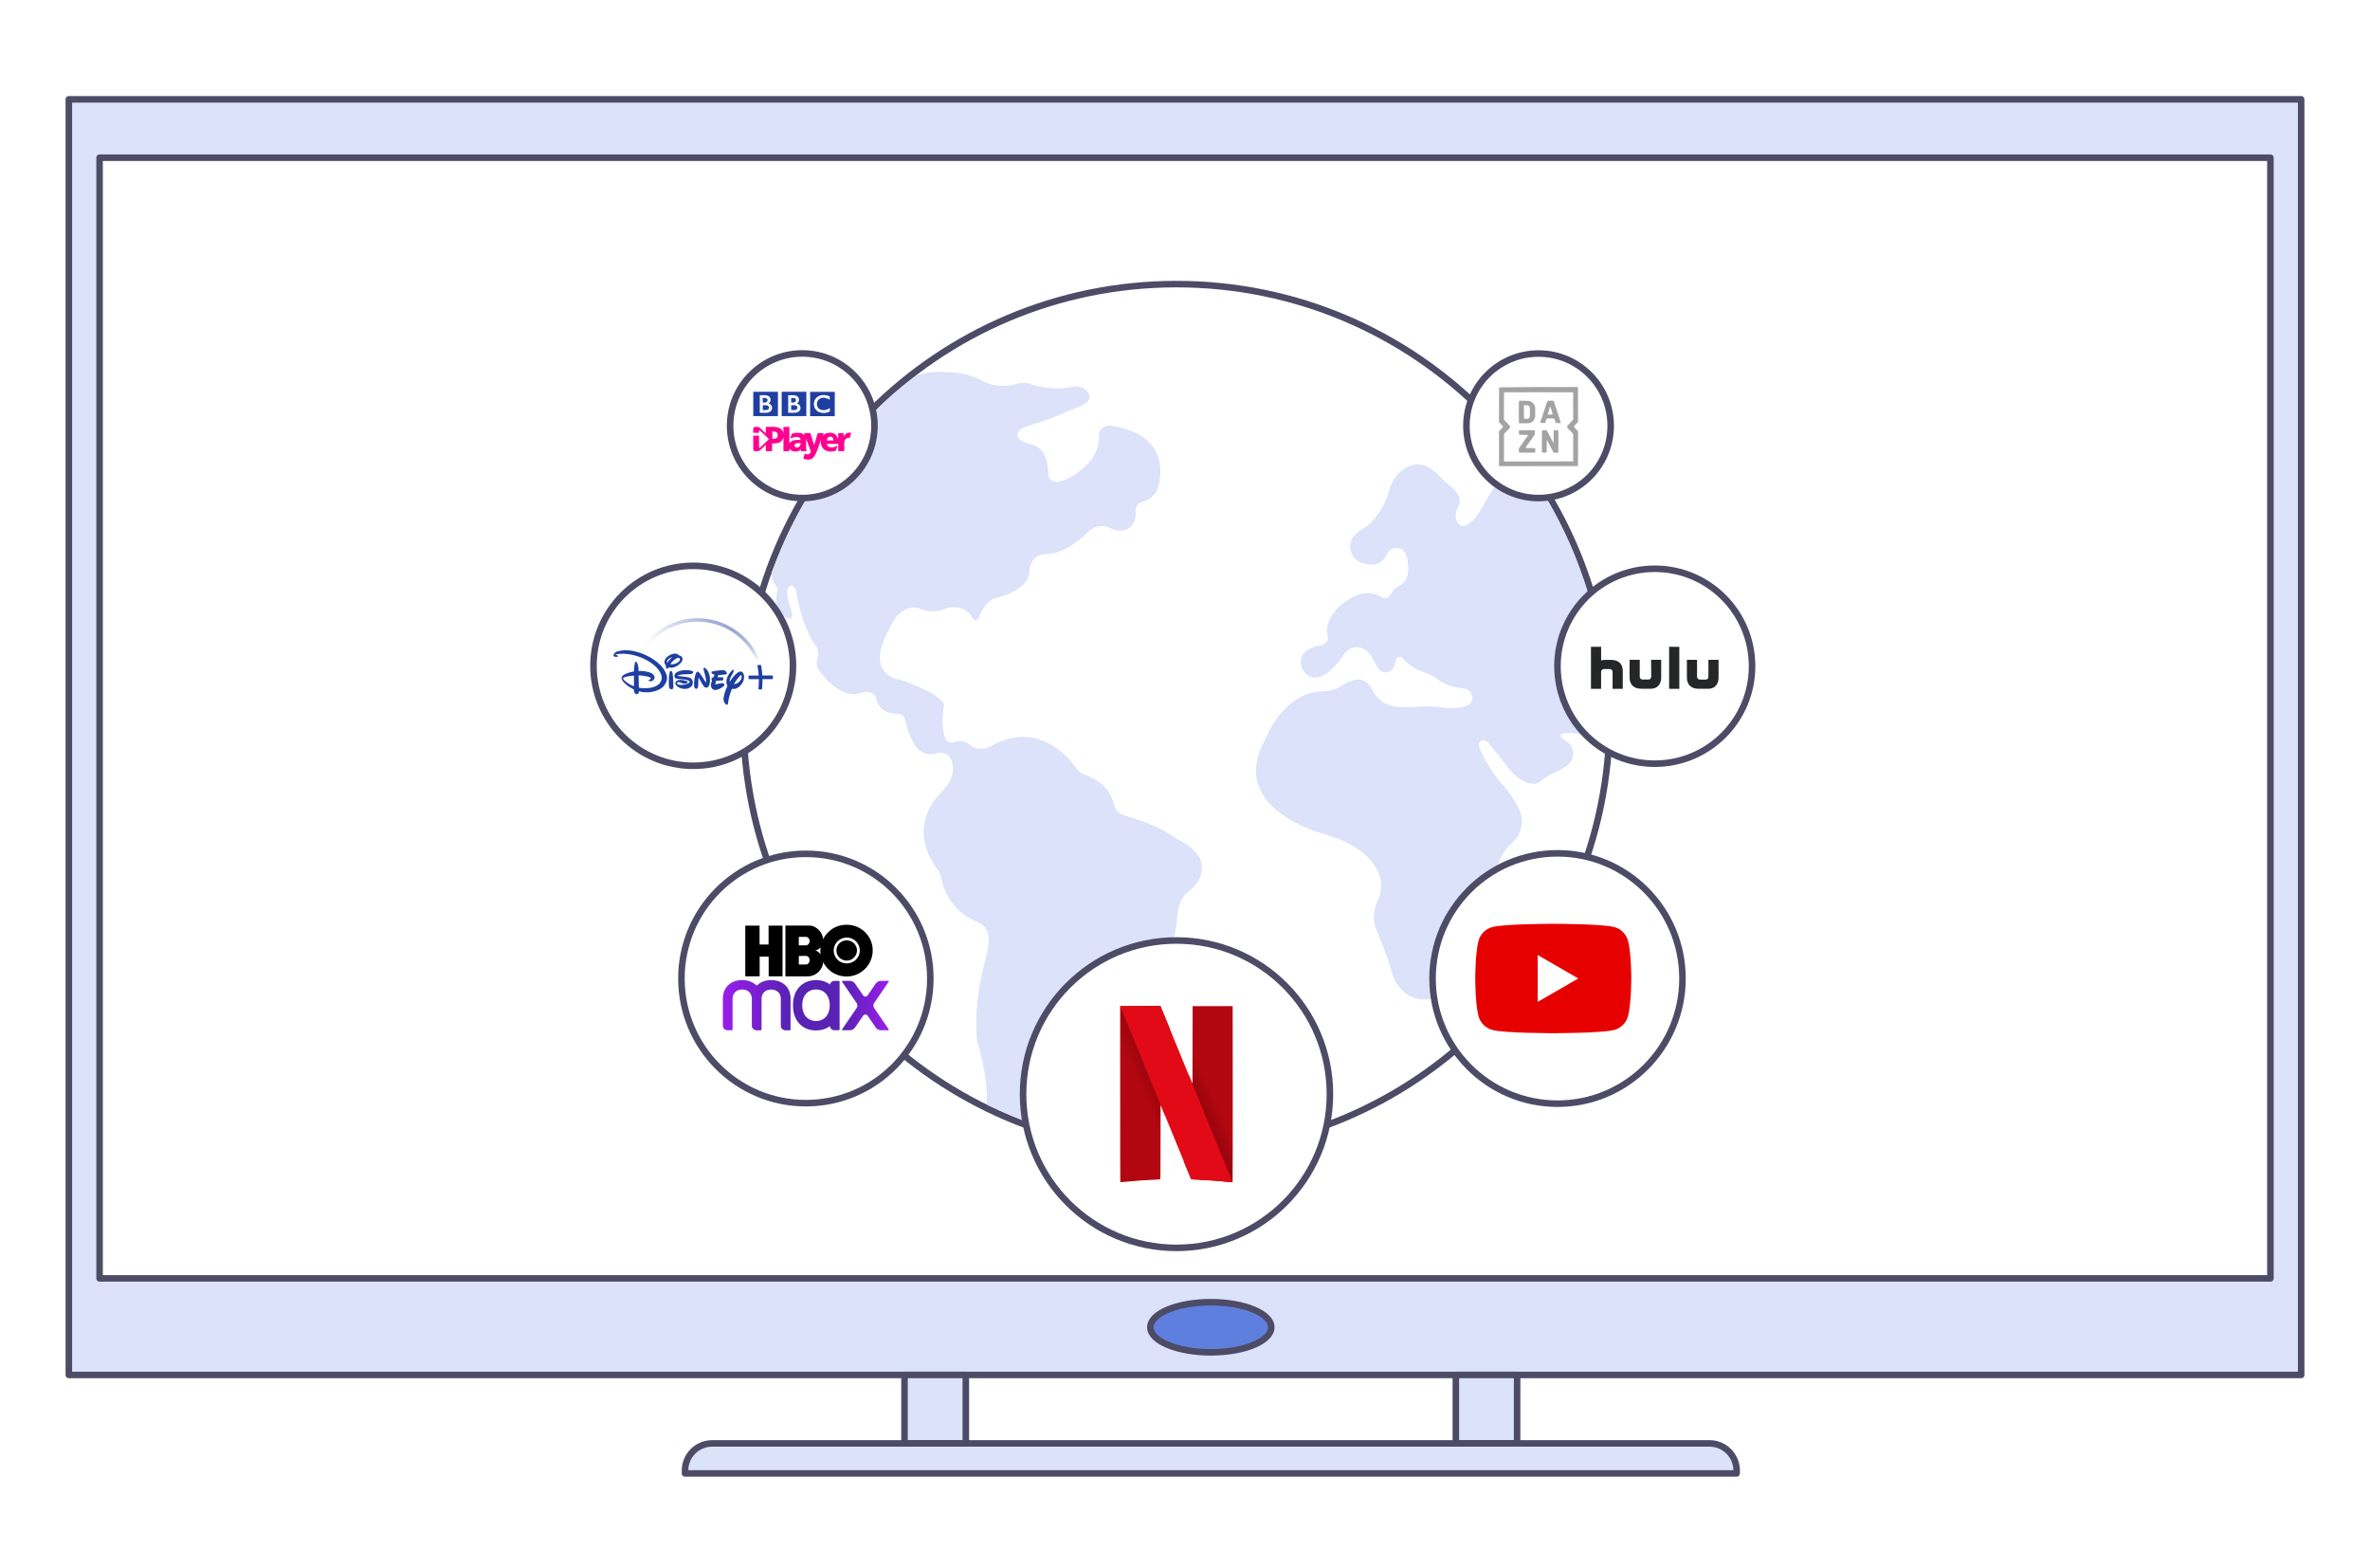 <svg width="544" height="360" viewBox="0 0 544 360" fill="none" xmlns="http://www.w3.org/2000/svg">
<rect width="544" height="360" fill="white"/>
<path d="M512.401 315.602H15.801V22.802H528.2V315.602H512.401Z" fill="#DBE2F9" stroke="#4D4B66" stroke-width="1.5" stroke-miterlimit="10" stroke-linecap="round" stroke-linejoin="round"/>
<path d="M507.992 293.435H22.857V36.201H521.143V293.435H507.992Z" fill="white" stroke="#4D4B66" stroke-width="1.5" stroke-miterlimit="10" stroke-linecap="round" stroke-linejoin="round"/>
<path d="M277.925 310.405C285.589 310.405 291.802 307.828 291.802 304.652C291.802 301.476 285.589 298.899 277.925 298.899C270.26 298.899 264.047 301.476 264.047 304.652C264.047 307.828 270.271 310.405 277.925 310.405Z" fill="#5F7FDF" stroke="#4D4B66" stroke-width="1.5" stroke-miterlimit="10" stroke-linecap="round" stroke-linejoin="round"/>
<path d="M221.689 315.602H207.619V331.311H221.689V315.602Z" fill="#DBE2F9" stroke="#4D4B66" stroke-width="1.5" stroke-miterlimit="10" stroke-linecap="round" stroke-linejoin="round"/>
<path d="M348.23 315.602H334.171V331.311H348.23V315.602Z" fill="#DBE2F9" stroke="#4D4B66" stroke-width="1.5" stroke-miterlimit="10" stroke-linecap="round" stroke-linejoin="round"/>
<path d="M398.616 338.198H157.233V337.546C157.233 334.113 160.02 331.311 163.457 331.311H392.403C395.83 331.311 398.627 334.102 398.627 337.546L398.616 338.198Z" fill="#DBE2F9" stroke="#4D4B66" stroke-width="1.5" stroke-miterlimit="10" stroke-linecap="round" stroke-linejoin="round"/>
<path d="M270.047 264.412C324.959 264.412 369.474 219.82 369.474 164.813C369.474 109.805 324.959 65.213 270.047 65.213C215.135 65.213 170.62 109.805 170.62 164.813C170.62 219.82 215.135 264.412 270.047 264.412Z" fill="white" stroke="#4D4B66" stroke-width="1.5" stroke-miterlimit="10"/>
<path d="M177.26 131.171C176.63 132.903 178.541 134.978 178.541 134.978C177.292 139.971 180.089 141.543 180.089 141.543C182.779 143.147 181.584 139.886 181.584 139.886C180.196 136.261 180.783 135.031 180.783 135.031C182.032 133.459 182.758 135.673 182.758 135.673C184.146 144.024 186.836 147.649 186.836 147.649C187.967 149.093 187.967 150.216 187.69 150.975C187.327 151.948 187.391 153.039 188.01 153.884C192.76 160.428 196.859 159.284 196.859 159.284C200.532 157.84 201.065 160.193 201.065 160.193C201.685 163.369 204.46 163.861 206.168 163.861C206.947 163.861 207.598 164.417 207.759 165.187C208.527 168.919 210.107 171.207 210.107 171.207C211.634 173.399 213.662 173.303 215.039 172.886C216.235 172.523 217.548 172.95 218.156 174.041C220.387 178.04 215.936 181.986 215.936 181.986C208.805 189.525 213.16 196.883 215.124 199.46C215.637 200.133 215.978 200.935 216.138 201.77C217.377 208.068 222.084 210.731 224.476 211.704C225.895 212.281 226.877 213.65 226.931 215.19C227.027 217.5 226.248 220.045 226.248 220.045C223.131 231.23 224.326 239.047 224.326 239.047C224.326 239.047 226.963 247.538 226.472 253.494C226.472 253.494 232.727 256.67 239.687 258.884C239.687 258.884 241.673 257.793 239.986 253.558C239.495 252.318 239.591 250.939 240.221 249.752C240.584 249.056 240.862 248.094 240.808 246.8C240.776 246.094 241.246 245.453 241.929 245.26C244.192 244.629 248.868 242.843 250.768 238.577C251.547 236.812 252.561 235.165 253.949 233.829C254.622 233.187 255.433 232.449 256.415 231.637C257.077 231.091 257.792 230.589 258.539 230.15C261.091 228.674 268.841 223.242 270.164 211.276C270.164 211.276 270.218 206.742 272.428 204.978C273.388 204.218 274.306 203.406 274.936 202.358C276.409 199.92 277.178 195.877 269.887 192.445C269.887 192.445 266.77 189.654 258.091 187.162C256.885 186.82 255.935 185.836 255.657 184.617C255.198 182.575 253.693 179.431 248.9 177.795C248.195 177.549 247.576 177.099 247.149 176.479C245.1 173.528 238.108 165.283 227.369 171.304C226.12 171.999 224.582 172.106 223.323 171.432C223.109 171.314 222.906 171.186 222.714 171.015C221.785 170.213 220.558 169.839 219.394 170.202C219.277 170.234 219.159 170.277 219.031 170.33C218.231 170.641 217.291 170.277 216.971 169.475C216.459 168.192 216.032 165.893 216.662 162.022C216.662 162.022 217.323 160.043 208.111 156.525C207.406 156.258 206.68 156.055 205.955 155.883C203.948 155.402 199.069 153.242 204.332 143.949C204.332 143.949 206.798 137.672 211.804 139.971C211.804 139.971 214.633 141.041 217.59 139.469C217.59 139.469 221.583 138.645 223.269 141.886C223.579 142.474 224.433 142.442 224.657 141.811C225.287 140.036 226.472 137.95 228.617 137.245C228.617 137.245 236.303 135.737 236.325 130.828C236.335 128.989 237.681 127.406 239.517 127.235C239.677 127.225 239.848 127.203 240.018 127.203C241.171 127.15 242.313 126.947 243.392 126.498C244.982 125.835 247.256 124.583 249.562 122.263C250.277 121.546 251.163 121.001 252.156 120.819C252.946 120.68 253.896 120.712 254.889 121.215C255.796 121.675 256.81 121.921 257.814 121.739C259.244 121.482 260.803 120.456 260.674 117.13C260.642 116.232 261.24 115.43 262.105 115.226C264.005 114.767 265.532 113.291 265.959 111.377C267.005 106.714 266.62 99.432 254.835 97.689C253.512 97.497 252.252 98.512 252.241 99.849C252.241 99.913 252.241 99.978 252.241 100.052C252.327 102.48 251.366 104.832 249.626 106.522C247.832 108.276 245.452 110.083 242.954 110.585C241.716 110.831 240.552 109.89 240.563 108.629C240.595 106.394 240.104 102.95 236.891 102.031C236.891 102.031 231.895 101.09 234.051 98.801C234.499 98.331 235.087 98.02 235.706 97.839C237.296 97.379 241.225 96.181 245.1 94.363C245.665 94.096 246.263 93.882 246.85 93.69C248.388 93.187 251.27 91.925 249.551 89.872C248.718 88.888 247.373 88.493 246.124 88.792C244.448 89.188 241.331 89.519 236.891 88.322C236.891 88.322 235.716 87.434 233.133 88.161C230.763 88.824 228.244 88.717 226.013 87.669C225.693 87.519 225.34 87.348 224.977 87.156C223.387 86.332 221.647 85.808 219.864 85.605C216.8 85.252 211.89 85.028 209.787 86.621C209.776 86.643 188.106 101.378 177.26 131.171Z" fill="#DBE2F9"/>
<path d="M350.878 107.987C347.568 103.25 341.729 113.537 339.946 116.916C339.413 117.921 338.74 118.852 337.897 119.611C335.901 121.418 334.908 120.723 334.417 119.654C333.947 118.638 334.064 117.44 334.652 116.478C335.943 114.339 334.075 112.457 332.751 111.473C332.036 110.938 331.353 110.34 330.766 109.655C327.318 105.666 324.275 106.297 322.215 107.698C320.667 108.757 319.557 110.361 319.023 112.157C316.995 119.033 313.334 121.044 313.334 121.044C312.501 121.546 311.828 122.038 311.284 122.519C308.968 124.519 309.715 128.23 312.618 129.214C316.141 130.401 317.657 128.754 318.308 127.257C319.119 125.385 321.799 125.236 322.642 127.096C323.187 128.294 323.283 129.877 323.219 131.256C323.155 132.646 322.354 133.919 321.094 134.518C320.208 134.945 319.557 135.769 319.109 136.582C318.671 137.362 317.721 137.533 316.984 137.02C316.504 136.688 315.949 136.464 315.415 136.336C314.017 135.983 312.533 136.154 311.22 136.742C307.025 138.613 305.445 141.319 304.847 143.137C304.548 144.024 304.559 144.976 304.73 145.896C305.178 148.237 302.477 148.237 302.477 148.237C301.709 148.462 301.057 148.719 300.502 148.986C296.659 150.857 299.2 156.856 303.171 155.274C305.381 154.397 307.26 152.044 308.455 150.205C309.811 148.12 312.832 148.013 314.316 150.023C315.106 151.093 315.735 152.29 316.152 153.157C316.846 154.622 318.906 154.771 319.749 153.381C320.091 152.825 320.294 152.151 320.422 151.52C320.561 150.804 321.468 150.547 321.97 151.082C323.72 152.953 325.29 153.787 326.432 154.14C327.702 154.536 328.908 155.113 329.965 155.937C331.855 157.391 334.267 157.894 336.05 158.054C338.185 158.247 338.697 161.23 336.69 162.011C335.014 162.663 332.591 162.578 330.723 162.353C328.812 162.128 326.88 162.096 324.959 162.246C322.973 162.396 321.393 162.342 320.144 162.161C317.87 161.84 315.938 160.364 314.956 158.289C313.238 154.675 309.971 156.054 307.943 157.413C306.758 158.204 305.359 158.621 303.94 158.642C295.506 158.76 291.418 167.358 290.596 169.325C290.457 169.646 290.308 169.956 290.137 170.266C282.003 185.579 303.331 191.247 303.331 191.247C312.448 193.803 315.629 197.877 316.664 201C317.283 202.871 317.059 204.892 316.237 206.689C314.657 210.132 315.682 212.773 315.682 212.773C315.682 212.773 318.49 219.392 319.45 223.125C319.973 225.156 321.169 226.996 322.898 228.172C324.521 229.273 326.741 229.947 329.56 228.856C331.961 227.926 333.84 225.98 334.865 223.606L337.288 217.992C337.737 216.944 338.153 215.874 338.569 214.805C338.911 213.928 339.551 212.591 340.64 211.565C342.53 209.768 343.586 207.255 343.362 204.657C343.341 204.4 343.309 204.133 343.277 203.865C342.839 200.101 344.099 196.284 346.853 193.674C346.949 193.578 347.045 193.493 347.152 193.396C349.266 191.504 349.906 188.435 348.721 185.857C347.878 184.029 346.394 181.73 343.864 178.907C343.864 178.907 340.395 174.437 339.487 171.261C339.178 170.191 340.523 169.432 341.302 170.223C342.273 171.207 343.747 172.94 345.967 175.966C346.768 177.057 347.739 178.04 348.871 178.789C350.354 179.773 352.319 180.532 353.824 179.185C354.571 178.511 355.425 177.976 356.343 177.581C357.432 177.132 358.82 176.436 359.898 175.549C361.67 174.084 361.414 171.25 359.439 170.074C358.094 169.272 357.016 168.224 360.634 168.224C360.634 168.224 367.135 169.079 368.587 170.854C368.587 170.876 372.42 138.806 350.878 107.987Z" fill="#DBE2F9"/>
<path d="M270.047 286.43C289.497 286.43 305.264 270.636 305.264 251.152C305.264 231.669 289.497 215.874 270.047 215.874C250.597 215.874 234.83 231.669 234.83 251.152C234.83 270.636 250.597 286.43 270.047 286.43Z" fill="white" stroke="#4D4B66" stroke-width="1.5" stroke-miterlimit="10"/>
<path d="M273.751 230.952L273.73 239.892L273.719 248.832L272.865 246.757V246.747L271.755 266.637C272.844 269.278 273.42 270.679 273.42 270.679C273.431 270.689 274.05 270.711 274.797 270.754C277.06 270.85 279.857 271.053 281.982 271.288C282.473 271.342 282.9 271.363 282.921 271.342C282.953 271.32 282.953 262.231 282.953 251.131L282.942 230.952H273.751Z" fill="url(#paint0_linear_2759_154504)"/>
<path d="M257.12 230.931V251.131C257.12 262.242 257.13 271.331 257.152 271.352C257.162 271.363 257.963 271.299 258.924 271.213C259.884 271.117 261.208 271.01 261.87 270.957C262.873 270.882 265.905 270.722 266.268 270.711C266.375 270.711 266.375 270.262 266.386 262.145L266.396 253.58L267.133 255.366C267.25 255.644 267.282 255.718 267.389 255.996L268.488 236.106C268.254 235.54 268.371 235.839 268.104 235.187C267.207 232.995 266.439 231.145 266.407 231.048L266.343 230.899L257.12 230.931Z" fill="url(#paint1_linear_2759_154504)"/>
<path d="M257.12 230.931L266.407 253.623V253.612L267.143 255.398C271.232 265.343 273.42 270.689 273.42 270.7C273.431 270.711 274.05 270.732 274.797 270.775C277.06 270.871 279.857 271.074 281.982 271.31C282.473 271.363 282.9 271.385 282.921 271.363L273.719 248.843V248.853L272.865 246.779C272.033 244.747 271.477 243.389 268.136 235.23C267.24 233.037 266.471 231.187 266.439 231.091L266.375 230.941H261.753H257.141V230.931H257.12Z" fill="#E30A17"/>
<path d="M357.507 253.334C373.349 253.334 386.191 240.469 386.191 224.6C386.191 208.731 373.349 195.867 357.507 195.867C341.665 195.867 328.823 208.731 328.823 224.6C328.813 240.459 341.665 253.334 357.507 253.334Z" fill="white" stroke="#4D4B66" stroke-width="1.5" stroke-miterlimit="10"/>
<path d="M373.69 215.96C373.285 214.409 372.068 213.201 370.52 212.794C367.723 212.046 356.525 212.046 356.525 212.046C356.525 212.046 345.327 212.046 342.53 212.794C340.982 213.201 339.776 214.42 339.37 215.96C338.623 218.761 338.623 224.589 338.623 224.589C338.623 224.589 338.623 230.428 339.37 233.23C339.776 234.78 340.993 235.989 342.53 236.406C345.327 237.154 356.525 237.154 356.525 237.154C356.525 237.154 367.723 237.154 370.52 236.406C372.068 235.999 373.274 234.78 373.69 233.23C374.438 230.428 374.438 224.589 374.438 224.589C374.438 224.589 374.448 218.751 373.69 215.96Z" fill="#E70000"/>
<path d="M352.959 229.968L362.268 224.589L352.959 219.211V229.968Z" fill="#FEFEFE"/>
<path d="M379.828 175.292C392.168 175.292 402.16 165.283 402.16 152.921C402.16 140.559 392.168 130.55 379.828 130.55C367.488 130.55 357.496 140.559 357.496 152.921C357.507 165.283 367.499 175.292 379.828 175.292Z" fill="white" stroke="#4D4B66" stroke-width="1.5" stroke-miterlimit="10"/>
<path d="M369.783 151.467H368.299C368.032 151.456 367.765 151.499 367.52 151.617V148.462H365.182V158.108H367.509V154.204C367.509 154.033 367.573 153.884 367.701 153.755C367.819 153.638 367.979 153.574 368.15 153.574H369.505C369.676 153.574 369.826 153.638 369.954 153.755C370.071 153.873 370.146 154.033 370.146 154.204V158.108H372.484V153.905C372.441 152.151 371.256 151.467 369.783 151.467ZM392.147 151.467V155.37C392.147 155.712 391.87 155.99 391.528 155.99H390.172C390.001 155.99 389.852 155.926 389.724 155.809C389.606 155.691 389.532 155.53 389.532 155.359V151.456H387.205V155.541C387.205 157.209 388.261 158.097 389.863 158.097H392.136C393.578 158.097 394.474 157.06 394.474 155.552V151.456H392.147V151.467ZM379.017 155.349C379.017 155.52 378.953 155.669 378.825 155.798C378.707 155.915 378.547 155.98 378.376 155.98H377.021C376.85 155.98 376.7 155.915 376.572 155.798C376.455 155.68 376.38 155.52 376.38 155.349V151.456H374.053V155.541C374.053 157.209 375.121 158.086 376.69 158.086H378.964C380.405 158.086 381.301 157.049 381.301 155.541V151.446H378.985L379.017 155.349ZM383.127 158.108H385.465V148.462H383.127V158.108Z" fill="#252627"/>
<path d="M369.708 97.732C369.708 106.896 362.3 114.318 353.151 114.318C344.003 114.318 336.594 106.896 336.594 97.732C336.594 88.567 344.003 81.146 353.151 81.146C362.3 81.146 369.708 88.567 369.708 97.732Z" fill="white" stroke="#4D4B66" stroke-width="1.5" stroke-miterlimit="10"/>
<g opacity="0.6">
<path opacity="0.6" d="M344.099 88.91C344.088 88.92 344.077 90.738 344.077 92.93V96.93L344.568 97.422C344.846 97.7 345.059 97.935 345.059 97.946C345.059 97.967 344.835 98.202 344.568 98.47L344.077 98.962V107.003L353.14 106.993L362.203 106.982L362.214 102.982L362.225 98.983L361.712 98.459C361.435 98.17 361.2 97.935 361.2 97.914C361.2 97.903 361.424 97.657 361.712 97.368L362.225 96.844L362.214 92.845L362.203 88.846L353.162 88.835C348.198 88.888 344.109 88.899 344.099 88.91ZM361.093 93.187L361.104 96.352L360.431 97.037C359.716 97.764 359.673 97.817 359.716 98.053C359.727 98.17 359.812 98.245 360.41 98.855C360.794 99.24 361.093 99.571 361.104 99.614C361.114 99.657 361.114 101.079 361.114 102.801L361.104 105.902L353.162 105.912L345.219 105.923V102.811C345.219 101.1 345.219 99.667 345.219 99.635C345.219 99.603 345.529 99.261 345.913 98.876L346.596 98.181V97.764L345.903 97.069L345.209 96.374V93.219C345.209 91.476 345.219 90.054 345.23 90.043C345.241 90.032 348.817 90.022 353.172 90.032L361.093 90.043V93.187Z" fill="black"/>
<path opacity="0.6" d="M348.689 92.022C348.635 92.064 348.625 92.128 348.625 94.524C348.625 96.096 348.624 97.005 348.646 97.069L348.678 97.154H349.841C351.122 97.154 351.186 97.144 351.549 96.951C351.742 96.844 352.03 96.545 352.137 96.32C352.179 96.235 352.222 96.149 352.233 96.117C352.243 96.085 352.286 95.957 352.329 95.828C352.382 95.615 352.393 95.497 352.393 94.577C352.393 93.476 352.382 93.337 352.201 92.995C351.955 92.492 351.581 92.193 351.016 92.054C350.813 92 350.653 91.989 349.767 91.989C348.934 91.979 348.731 91.989 348.689 92.022ZM350.824 93.091C350.952 93.166 351.048 93.305 351.122 93.508C351.165 93.658 351.176 93.818 351.176 94.577C351.176 95.401 351.165 95.497 351.112 95.679C351.058 95.839 351.016 95.903 350.92 95.989C350.77 96.117 350.61 96.138 350.108 96.128L349.809 96.117L349.799 94.567L349.788 93.016L349.852 93.005C349.895 92.995 350.098 93.005 350.311 93.016C350.631 93.027 350.749 93.048 350.824 93.091ZM355.222 92.054C355.158 92.118 355.094 92.289 355.029 92.492C355.019 92.546 354.987 92.642 354.965 92.695C354.944 92.759 354.912 92.856 354.891 92.909C354.869 92.973 354.837 93.07 354.816 93.123C354.795 93.187 354.763 93.273 354.752 93.326C354.741 93.38 354.709 93.465 354.688 93.529C354.667 93.593 354.635 93.69 354.613 93.743C354.592 93.807 354.56 93.904 354.538 93.957C354.517 94.021 354.485 94.107 354.474 94.16C354.442 94.267 354.389 94.427 354.346 94.545C354.336 94.588 354.304 94.663 354.293 94.716C354.282 94.77 354.25 94.855 354.229 94.919C354.208 94.984 354.175 95.08 354.154 95.133C354.133 95.198 354.101 95.294 354.079 95.347C354.058 95.411 354.026 95.497 354.015 95.55C354.005 95.604 353.973 95.689 353.951 95.754C353.93 95.818 353.898 95.914 353.877 95.967C353.855 96.032 353.823 96.128 353.802 96.181C353.781 96.245 353.749 96.331 353.738 96.385C353.706 96.502 353.652 96.652 353.588 96.812C353.546 96.919 353.546 96.941 353.599 97.005L353.652 97.079H354.645L354.699 96.973C354.731 96.908 354.763 96.812 354.784 96.748C354.795 96.684 354.827 96.588 354.848 96.545C354.869 96.491 354.912 96.363 354.944 96.267C354.976 96.16 355.008 96.074 355.029 96.064C355.04 96.053 355.435 96.042 355.894 96.042H356.737L356.78 96.128C356.802 96.181 356.855 96.32 356.898 96.449C357.111 97.165 357.047 97.112 357.666 97.112C358.157 97.112 358.189 97.112 358.221 97.047C358.253 96.973 358.243 96.887 358.136 96.62C358.115 96.556 357.986 96.181 357.858 95.754C357.73 95.347 357.602 94.951 357.581 94.887C357.495 94.663 357.463 94.556 357.442 94.47C357.431 94.417 357.399 94.321 357.378 94.267C357.357 94.203 357.325 94.107 357.303 94.053C357.282 93.989 357.25 93.893 357.229 93.839C357.207 93.775 357.175 93.69 357.164 93.636C357.154 93.583 357.122 93.497 357.1 93.433C357.079 93.369 357.047 93.273 357.026 93.219C357.004 93.155 356.962 93.037 356.93 92.941C356.898 92.845 356.855 92.717 356.834 92.663C356.812 92.599 356.759 92.46 356.727 92.332C356.609 91.968 356.631 91.968 355.937 91.968C355.307 91.979 355.286 91.989 355.222 92.054ZM355.905 93.465C355.926 93.54 355.98 93.69 356.012 93.786C356.044 93.893 356.086 94.032 356.108 94.096C356.182 94.353 356.236 94.534 356.289 94.727C356.321 94.834 356.353 94.941 356.375 94.984C356.439 95.144 356.449 95.144 355.841 95.144H355.264L355.286 95.016C355.296 94.941 355.328 94.834 355.35 94.759C355.371 94.695 355.414 94.556 355.446 94.449C355.478 94.342 355.521 94.203 355.542 94.139C355.563 94.075 355.606 93.936 355.638 93.829C355.809 93.187 355.819 93.187 355.905 93.465ZM348.689 98.79C348.667 98.812 348.646 98.962 348.646 99.272C348.646 99.635 348.657 99.721 348.699 99.753C348.742 99.785 348.955 99.796 349.767 99.806C350.322 99.817 350.781 99.828 350.781 99.838C350.781 99.86 350.738 99.924 350.695 99.988C350.546 100.213 350.311 100.544 350.108 100.812C350.002 100.961 349.863 101.164 349.777 101.271C349.703 101.389 349.564 101.582 349.468 101.721C349.126 102.202 348.955 102.448 348.795 102.683L348.635 102.918V103.357C348.635 103.688 348.646 103.806 348.678 103.849C348.721 103.891 348.881 103.902 350.514 103.902C352.201 103.902 352.307 103.902 352.361 103.849C352.435 103.774 352.435 103.014 352.371 102.918C352.329 102.865 352.275 102.854 351.251 102.854C350.343 102.843 350.162 102.843 350.162 102.801C350.162 102.758 350.3 102.555 350.685 101.999C350.888 101.721 351.197 101.271 351.507 100.854C351.624 100.683 351.816 100.416 351.923 100.266C352.03 100.127 352.158 99.935 352.211 99.86L352.307 99.71V99.282C352.307 98.93 352.297 98.844 352.254 98.801C352.211 98.758 352.008 98.748 350.461 98.748C349.148 98.748 348.71 98.758 348.689 98.79ZM353.983 98.812C353.93 98.876 353.919 98.962 353.919 101.325C353.919 103.688 353.919 103.784 353.983 103.838C354.037 103.902 354.079 103.902 354.485 103.902C354.869 103.902 354.933 103.891 354.976 103.849C355.019 103.795 355.029 103.656 355.029 102.394C355.029 101.293 355.04 100.993 355.072 100.993C355.094 100.993 355.126 101.025 355.147 101.068C355.179 101.132 355.467 101.71 355.787 102.309C355.862 102.458 356.044 102.811 356.193 103.1C356.343 103.378 356.481 103.645 356.503 103.71C356.599 103.902 356.663 103.923 357.164 103.923H357.613L357.666 103.827C357.709 103.752 357.709 103.432 357.709 101.336C357.709 99.24 357.698 98.93 357.666 98.844L357.613 98.748H357.154C356.834 98.748 356.684 98.758 356.663 98.79C356.631 98.823 356.62 99.175 356.62 100.223C356.62 100.993 356.609 101.635 356.599 101.635C356.556 101.656 356.471 101.528 356.332 101.25C356.268 101.122 356.15 100.886 356.065 100.737C355.98 100.587 355.83 100.288 355.713 100.063C355.435 99.539 355.222 99.122 355.168 99.015C355.136 98.962 355.083 98.887 355.04 98.833L354.965 98.748H354.517C354.069 98.748 354.037 98.758 353.983 98.812Z" fill="black"/>
</g>
<path d="M213.544 224.6C213.544 240.405 200.755 253.216 184.978 253.216C169.2 253.216 156.412 240.405 156.412 224.6C156.412 208.795 169.2 195.984 184.978 195.984C200.755 195.974 213.544 208.784 213.544 224.6Z" fill="white" stroke="#4D4B66" stroke-width="1.5" stroke-miterlimit="10"/>
<path d="M179.64 224.098H176.438V219.585H174.367V224.098H171.068V212.463H174.346V216.805H176.417V212.463H179.619V224.098H179.64ZM194.35 224.14C197.628 224.14 200.318 221.446 200.318 218.163C200.318 214.826 197.638 212.26 194.35 212.26C191.02 212.26 189.333 214.645 188.928 215.618C188.928 214.174 187.465 212.452 185.768 212.452H180.281V224.108H185.384C187.454 224.108 188.928 222.365 188.928 220.825C189.387 221.766 191.02 224.14 194.35 224.14ZM184.989 219.414C185.469 219.414 185.843 219.874 185.843 220.387C185.843 220.932 185.458 221.392 184.989 221.392H183.355V219.425L184.989 219.414ZM184.989 215.04C185.469 215.04 185.843 215.5 185.843 216.013C185.843 216.537 185.458 216.986 184.989 216.986H183.355V215.04H184.989ZM187.145 218.163C187.529 218.141 188.148 217.703 188.372 217.446C188.276 217.756 188.276 218.74 188.372 219.061C188.116 218.687 187.529 218.227 187.145 218.163ZM191.361 218.163C191.361 216.527 192.717 215.201 194.382 215.201C196.048 215.211 197.382 216.559 197.361 218.206C197.339 219.831 196.005 221.136 194.361 221.136C192.696 221.136 191.361 219.81 191.361 218.163ZM194.35 220.494C195.631 220.494 196.71 219.457 196.71 218.163C196.71 216.869 195.631 215.842 194.35 215.842C193.037 215.842 191.981 216.869 191.981 218.163C191.981 219.467 193.027 220.494 194.35 220.494Z" fill="black"/>
<path d="M181.466 229.145C181.412 226.408 179.437 224.964 177.025 224.964C175.701 224.964 174.506 225.402 173.694 226.247C172.883 225.392 171.687 224.964 170.364 224.964C167.951 224.964 165.987 226.418 165.923 229.156C165.923 229.166 165.923 229.166 165.923 229.177V235.433C165.923 236.01 166.393 236.47 166.969 236.47H167.972C168.069 236.47 168.154 236.385 168.154 236.299V229.188C168.197 227.83 169.168 227.124 170.364 227.124C171.57 227.124 172.531 227.84 172.573 229.188V235.444C172.573 236.021 173.043 236.481 173.619 236.481H174.623C174.719 236.481 174.804 236.395 174.804 236.31V229.199C174.847 227.84 175.819 227.135 177.014 227.135C178.22 227.135 179.192 227.851 179.224 229.199V235.454C179.224 236.032 179.694 236.492 180.27 236.492H181.273C181.37 236.492 181.455 236.406 181.455 236.32V229.209C181.466 229.166 181.466 229.156 181.466 229.145ZM203.883 225.146H202.186C201.716 225.146 201.289 225.381 201.022 225.755L199.154 228.482C198.909 228.835 198.375 228.835 198.129 228.482L196.25 225.755C195.994 225.37 195.546 225.146 195.087 225.146H193.4C193.293 225.146 193.24 225.263 193.293 225.349L196.624 230.225C196.859 230.578 196.859 231.038 196.624 231.391L193.293 236.267C193.24 236.353 193.304 236.47 193.4 236.47H195.087C195.557 236.47 195.984 236.235 196.25 235.861L198.129 233.134C198.375 232.781 198.909 232.781 199.154 233.134L201.022 235.861C201.278 236.246 201.727 236.47 202.186 236.47H203.883C203.99 236.47 204.043 236.353 203.99 236.267L200.649 231.391C200.414 231.038 200.414 230.578 200.649 230.225L203.979 225.349C204.054 225.263 203.99 225.146 203.883 225.146ZM192.536 225.146H191.532C191.03 225.146 190.603 225.499 190.497 225.969C189.611 225.295 188.5 224.964 187.305 224.964C184.391 224.964 182.021 226.964 182.021 230.749C182.021 234.535 184.38 236.524 187.305 236.524C188.49 236.524 189.6 236.192 190.486 235.529C190.539 236.064 190.977 236.47 191.532 236.47H192.536C192.632 236.47 192.717 236.385 192.717 236.299V225.317C192.706 225.221 192.632 225.146 192.536 225.146ZM187.305 234.364C185.565 234.364 184.145 233.102 184.145 230.738C184.145 228.364 185.554 227.113 187.305 227.113C189.045 227.113 190.454 228.375 190.454 230.738C190.454 233.102 189.056 234.364 187.305 234.364Z" fill="url(#paint2_linear_2759_154504)"/>
<path d="M159.123 175.773C171.773 175.773 182.021 165.508 182.021 152.825C182.021 140.143 171.773 129.877 159.123 129.877C146.473 129.877 136.225 140.143 136.225 152.825C136.225 165.508 146.473 175.773 159.123 175.773Z" fill="white" stroke="#4D4B66" stroke-width="1.5" stroke-miterlimit="10"/>
<path d="M157.447 155.37C157.468 155.37 157.468 155.37 157.489 155.381C157.82 155.424 158.141 155.488 158.386 155.595C158.621 155.702 158.76 155.83 158.877 156.054C159.069 156.397 159.08 156.889 158.909 157.252C158.781 157.53 158.504 157.755 158.258 157.883C158.002 158.011 157.735 158.065 157.436 158.108C156.924 158.172 156.358 158.054 155.899 157.83C155.621 157.691 155.28 157.455 155.109 157.167C154.981 156.953 154.981 156.664 155.141 156.45C155.387 156.119 155.899 156.044 156.294 156.065C156.593 156.076 157.127 156.172 157.415 156.268C157.489 156.3 157.788 156.407 157.831 156.461C157.863 156.493 157.895 156.546 157.874 156.6C157.81 156.792 157.329 156.91 157.191 156.921C156.817 156.985 156.625 156.835 156.198 156.664C156.091 156.621 155.952 156.578 155.846 156.568C155.653 156.546 155.419 156.6 155.387 156.814C155.365 156.921 155.493 157.017 155.589 157.07C155.814 157.177 155.995 157.199 156.219 157.209C156.87 157.209 157.618 157.102 158.162 156.728C158.237 156.675 158.301 156.6 158.301 156.504C158.301 156.311 157.959 156.183 157.959 156.183C157.596 156.033 156.924 155.958 156.582 155.926C156.219 155.894 155.643 155.851 155.515 155.819C155.376 155.798 155.216 155.766 155.098 155.712C154.97 155.648 154.853 155.53 154.821 155.391C154.757 155.146 154.831 154.846 154.97 154.643C155.333 154.13 156.176 153.926 156.806 153.852C157.425 153.777 158.408 153.777 159.005 154.098C159.101 154.151 159.144 154.194 159.133 154.29C159.101 154.483 158.952 154.6 158.792 154.654C158.61 154.718 158.247 154.728 158.087 154.739C157.372 154.782 156.497 154.761 155.803 154.953C155.749 154.964 155.664 154.996 155.621 155.028C155.515 155.146 155.824 155.178 155.888 155.199C155.91 155.199 155.91 155.199 155.931 155.199L157.447 155.37ZM153.145 152.141C153.145 152.141 153.262 151.97 153.358 151.831C153.54 151.585 153.86 151.242 154.106 151.039C154.18 150.975 154.276 150.9 154.276 150.9C154.276 150.9 154.138 150.911 154.063 150.932C153.871 150.964 153.614 151.146 153.476 151.264C153.252 151.456 153.006 151.766 153.113 152.044C153.123 152.098 153.145 152.141 153.145 152.141ZM154.394 152.472C154.746 152.451 155.077 152.344 155.387 152.173C155.696 152.002 156.134 151.67 156.08 151.285C156.07 151.157 155.984 151.061 155.878 151.018C155.739 150.954 155.675 150.964 155.504 151.018C155.376 151.05 155.322 151.082 155.205 151.146C154.863 151.349 154.362 151.777 154.095 152.13C154.031 152.205 153.967 152.301 153.924 152.365C153.892 152.397 153.86 152.44 153.871 152.451C153.892 152.493 154.255 152.494 154.394 152.472ZM153.486 153.146C153.454 153.178 153.412 153.274 153.369 153.349C153.348 153.381 153.305 153.424 153.284 153.456C153.187 153.52 153.113 153.531 153.027 153.445C152.899 153.338 152.835 153.167 152.825 152.996C152.825 152.921 152.835 152.846 152.825 152.782C152.803 152.675 152.696 152.579 152.643 152.472C152.579 152.354 152.526 152.151 152.515 152.023C152.494 151.606 152.707 151.232 152.985 150.943C153.262 150.633 153.636 150.398 154.041 150.226C154.415 150.066 154.97 149.959 155.387 150.098C155.525 150.141 155.707 150.259 155.803 150.376C155.824 150.398 155.835 150.43 155.867 150.44C155.888 150.451 155.931 150.451 155.974 150.462C156.102 150.483 156.294 150.59 156.379 150.654C156.539 150.793 156.625 150.922 156.657 151.103C156.732 151.478 156.518 151.895 156.273 152.151C155.846 152.59 155.429 152.889 154.885 153.103C154.65 153.199 154.276 153.285 153.999 153.263C153.913 153.263 153.828 153.231 153.743 153.231C153.7 153.221 153.55 153.189 153.529 153.178C153.518 153.146 153.497 153.146 153.486 153.146ZM153.967 153.98C153.977 153.98 154.009 153.991 154.031 154.001C154.223 154.076 154.298 154.247 154.351 154.44C154.458 154.889 154.5 155.883 154.522 156.268C154.533 156.557 154.543 156.846 154.554 157.135C154.554 157.38 154.586 157.701 154.533 157.926C154.511 158.001 154.458 158.108 154.383 158.15C154.287 158.215 154.084 158.215 153.977 158.182C153.7 158.118 153.604 157.937 153.572 157.669C153.476 157.017 153.518 155.712 153.572 155.178C153.593 154.996 153.657 154.418 153.753 154.183C153.785 154.119 153.86 153.959 153.967 153.98ZM145.523 155.071C145.523 155.071 145.107 155.103 144.829 155.135C144.466 155.167 143.783 155.295 143.399 155.434C143.281 155.477 143.036 155.573 143.025 155.702C143.004 155.83 143.089 155.926 143.164 156.022C143.217 156.087 143.495 156.354 143.569 156.418C143.9 156.696 144.583 157.124 145.074 157.338C145.245 157.413 145.523 157.509 145.523 157.509C145.523 157.509 145.501 156.696 145.512 155.905C145.512 155.488 145.523 155.071 145.523 155.071ZM153.102 155.391C153.123 155.605 153.07 156.022 153.059 156.076C153.049 156.204 152.953 156.482 152.931 156.525C152.857 156.696 152.782 156.846 152.696 156.985C152.558 157.231 152.237 157.616 152.045 157.787C151.33 158.396 150.23 158.749 149.28 158.867C148.64 158.942 147.903 158.931 147.22 158.803C146.985 158.76 146.633 158.674 146.633 158.674C146.633 158.674 146.633 158.813 146.633 158.91C146.622 158.952 146.601 159.081 146.569 159.113C146.516 159.22 146.441 159.263 146.323 159.295C146.185 159.327 146.025 159.327 145.896 159.273C145.683 159.177 145.598 158.974 145.566 158.749C145.534 158.557 145.501 158.236 145.501 158.236C145.501 158.236 145.341 158.161 145.203 158.097C144.797 157.894 144.391 157.648 144.05 157.391C143.954 157.316 143.548 156.985 143.452 156.889C143.196 156.653 142.972 156.407 142.801 156.097C142.662 155.862 142.63 155.648 142.726 155.391C142.865 155.039 143.377 154.771 143.719 154.622C143.975 154.504 144.776 154.247 145.096 154.204C145.256 154.183 145.491 154.14 145.512 154.13C145.512 154.13 145.512 154.13 145.523 154.119C145.534 154.119 145.544 153.755 145.534 153.627C145.534 153.499 145.63 152.675 145.662 152.494C145.672 152.397 145.747 152.034 145.822 151.937C145.875 151.873 145.95 151.873 146.025 151.927C146.398 152.162 146.516 152.985 146.548 153.392C146.558 153.648 146.58 154.023 146.58 154.023C146.58 154.023 147.017 154.012 147.274 154.012C147.53 154.023 147.818 154.065 148.085 154.098C148.426 154.162 149.099 154.301 149.483 154.493C149.804 154.654 150.092 154.932 150.198 155.21C150.284 155.466 150.273 155.659 150.134 155.894C149.985 156.161 149.697 156.365 149.398 156.375C149.312 156.386 148.982 156.343 148.885 156.258C148.853 156.226 148.853 156.172 148.875 156.129C148.885 156.119 149.046 156.033 149.131 155.99C149.174 155.969 149.216 155.937 149.248 155.905C149.323 155.841 149.387 155.766 149.387 155.68C149.377 155.573 149.259 155.498 149.142 155.456C148.619 155.242 147.562 155.071 147.06 155.049C146.857 155.039 146.58 155.028 146.58 155.028L146.644 157.84C146.644 157.84 146.879 157.883 147.06 157.915C147.167 157.926 147.615 157.969 147.733 157.969C148.64 157.99 149.643 157.915 150.476 157.519C150.85 157.348 151.17 157.135 151.426 156.835C151.757 156.45 151.938 155.926 151.885 155.381C151.832 154.782 151.415 154.076 151.074 153.638C150.188 152.504 148.672 151.552 147.327 150.996C145.961 150.43 144.615 150.109 143.164 150.055C142.79 150.045 141.968 150.066 141.562 150.184C141.498 150.194 141.445 150.216 141.392 150.237C141.349 150.237 141.285 150.269 141.264 150.301L141.242 150.323C141.242 150.323 141.274 150.333 141.296 150.344C141.338 150.365 141.53 150.376 141.616 150.398C141.701 150.408 141.787 150.462 141.829 150.526C141.861 150.59 141.861 150.633 141.829 150.686C141.733 150.804 141.381 150.783 141.231 150.761C141.071 150.729 140.869 150.686 140.837 150.547C140.794 150.376 140.869 150.226 140.965 150.066C141.135 149.767 141.37 149.617 141.733 149.51C142.235 149.371 142.875 149.275 143.356 149.253C144.434 149.211 145.459 149.403 146.516 149.724C147.113 149.906 147.903 150.205 148.469 150.483C148.875 150.686 149.537 151.05 149.9 151.296C150.017 151.371 150.69 151.863 150.796 151.948C151.01 152.13 151.298 152.387 151.511 152.59C151.917 152.985 152.408 153.595 152.643 154.087C152.707 154.204 152.75 154.322 152.825 154.45C152.857 154.493 152.963 154.771 152.974 154.846C152.995 154.921 153.017 155.039 153.027 155.049C153.059 155.071 153.113 155.295 153.102 155.391ZM166.713 154.771C166.211 154.889 164.877 154.953 164.877 154.953L164.706 155.477C164.706 155.477 165.368 155.413 165.859 155.466C165.859 155.466 166.019 155.445 166.029 155.648C166.029 155.83 166.019 156.033 166.019 156.033C166.019 156.033 166.008 156.161 165.837 156.183C165.656 156.215 164.396 156.258 164.396 156.258L164.193 156.942C164.193 156.942 164.119 157.102 164.289 157.06C164.45 157.017 165.763 156.771 165.933 156.803C166.115 156.846 166.318 157.092 166.254 157.316C166.179 157.594 164.866 158.428 164.076 158.375C164.076 158.375 163.66 158.407 163.307 157.83C162.976 157.284 163.435 156.258 163.435 156.258C163.435 156.258 163.233 155.776 163.371 155.616C163.371 155.616 163.457 155.541 163.724 155.509L164.044 154.846C164.044 154.846 163.67 154.867 163.457 154.6C163.254 154.343 163.243 154.226 163.393 154.162C163.564 154.087 165.09 153.798 166.136 153.841C166.136 153.841 166.51 153.809 166.819 154.44C166.83 154.45 166.98 154.718 166.713 154.771ZM162.774 157.338C162.635 157.658 162.283 157.99 161.845 157.787C161.407 157.573 160.713 156.151 160.713 156.151C160.713 156.151 160.446 155.627 160.393 155.637C160.393 155.637 160.329 155.53 160.297 156.119C160.265 156.696 160.308 157.83 160.073 158.001C159.859 158.182 159.592 158.108 159.454 157.894C159.326 157.691 159.283 157.199 159.347 156.354C159.422 155.498 159.624 154.589 159.881 154.311C160.137 154.033 160.329 154.237 160.414 154.311C160.414 154.311 160.756 154.622 161.311 155.52L161.418 155.691C161.418 155.691 161.92 156.546 161.984 156.546C161.984 156.546 162.026 156.578 162.058 156.557C162.112 156.546 162.09 156.268 162.09 156.268C162.09 156.268 161.984 155.338 161.525 153.766C161.525 153.766 161.45 153.574 161.503 153.381C161.557 153.189 161.738 153.274 161.738 153.274C161.738 153.274 162.453 153.638 162.806 154.803C163.147 155.958 162.902 157.017 162.774 157.338ZM170.481 156.632C170.161 157.199 169.232 158.396 168.015 158.108C167.609 159.091 167.268 160.086 167.076 161.572C167.076 161.572 167.033 161.861 166.798 161.765C166.563 161.679 166.168 161.284 166.094 160.738C166.008 160.022 166.328 158.803 166.98 157.413C166.787 157.102 166.659 156.664 166.777 156.022C166.777 156.022 166.948 154.857 168.122 153.798C168.122 153.798 168.261 153.67 168.346 153.713C168.431 153.745 168.399 154.13 168.325 154.322C168.25 154.515 167.727 155.413 167.727 155.413C167.727 155.413 167.407 156.033 167.481 156.504C168.1 155.552 169.499 153.648 170.363 154.247C170.652 154.45 170.791 154.91 170.791 155.402C170.78 155.83 170.673 156.29 170.481 156.632ZM170.225 155.135C170.225 155.135 170.171 154.761 169.808 155.167C169.488 155.52 168.922 156.183 168.463 157.06C168.944 156.995 169.413 156.739 169.552 156.611C169.787 156.418 170.31 155.862 170.225 155.135ZM177.228 155.049H174.986C174.943 154.29 174.847 153.541 174.708 152.772C174.698 152.697 174.623 152.633 174.537 152.633H174.014C173.972 152.633 173.929 152.654 173.897 152.697C173.865 152.729 173.854 152.772 173.865 152.825C174.004 153.574 174.1 154.301 174.153 155.06H171.997C171.89 155.06 171.815 155.135 171.815 155.242V155.712C171.815 155.819 171.89 155.894 171.997 155.894H174.185C174.185 156.012 174.185 156.108 174.185 156.215C174.185 156.889 174.153 157.445 174.089 158.065C174.089 158.118 174.1 158.161 174.132 158.193C174.164 158.225 174.206 158.257 174.26 158.257H174.74C174.836 158.257 174.911 158.182 174.922 158.086C174.986 157.455 175.018 156.889 175.018 156.204C175.018 156.108 175.018 156.001 175.018 155.883H177.228C177.334 155.883 177.409 155.809 177.409 155.702V155.231C177.409 155.124 177.324 155.049 177.228 155.049Z" fill="#1E3FA1"/>
<path d="M174.399 151.542C173.267 148.729 171.324 146.323 168.816 144.602C166.243 142.827 163.233 141.896 160.094 141.896C154.917 141.896 150.113 144.473 147.242 148.794C147.21 148.836 147.21 148.901 147.22 148.954C147.242 149.018 147.284 149.05 147.338 149.072L147.743 149.211C147.765 149.221 147.797 149.221 147.818 149.221C147.893 149.221 147.957 149.189 148.01 149.114C149.334 147.179 151.106 145.564 153.166 144.452C155.291 143.308 157.692 142.688 160.116 142.688C163.051 142.688 165.869 143.554 168.293 145.19C170.652 146.783 172.488 149.018 173.598 151.638C173.63 151.713 173.705 151.766 173.79 151.766H174.271C174.335 151.766 174.377 151.734 174.409 151.692C174.42 151.649 174.42 151.585 174.399 151.542Z" fill="url(#paint3_radial_2759_154504)"/>
<path d="M184.156 114.318C193.304 114.318 200.723 106.886 200.723 97.721C200.723 88.557 193.304 81.125 184.156 81.125C175.007 81.125 167.588 88.557 167.588 97.721C167.588 106.886 175.007 114.318 184.156 114.318Z" fill="white" stroke="#4D4B66" stroke-width="1.5" stroke-miterlimit="10"/>
<path d="M189.792 101.1C189.835 100.619 190.059 100.234 190.55 100.234C191.095 100.234 191.308 100.619 191.308 101.1H189.792ZM182.95 102.715C182.63 102.715 182.384 102.544 182.384 102.255C182.384 101.86 182.747 101.71 183.206 101.71C183.409 101.71 183.612 101.731 183.782 101.731C183.793 102.212 183.462 102.715 182.95 102.715ZM177.644 100.737H177.281V99.047H177.644C178.135 99.047 178.52 99.314 178.52 99.881C178.52 100.459 178.135 100.737 177.644 100.737ZM188.789 100.159L189.067 99.421H187.7L186.889 102.127H186.857L186.003 99.421H184.53L184.722 99.935L184.701 99.945C184.359 99.507 183.782 99.336 183.153 99.336C182.566 99.336 182.256 99.411 181.744 99.56C181.744 99.56 181.434 100.523 181.423 100.566C181.391 100.608 181.455 100.662 181.498 100.64C181.85 100.469 182.288 100.298 182.854 100.298C183.345 100.298 183.75 100.448 183.75 101.015C183.58 100.983 183.334 100.961 183.11 100.961C182.533 100.961 181.583 101.058 181.22 101.731H181.188V97.989H179.822V99.304H179.79C179.566 98.448 178.819 97.978 177.484 97.978H175.787L175.776 99.464L174.42 98.192C174.26 98.042 174.1 97.978 173.844 97.978H173.31C173.075 97.978 172.883 98.192 172.883 98.459V99.336H174.218V98.94C174.218 98.812 174.367 98.737 174.463 98.844L176.374 100.63C176.459 100.726 176.47 100.822 176.385 100.919L174.474 102.726C174.367 102.811 174.228 102.747 174.228 102.619V99.988H172.894V103.111C172.894 103.335 173.075 103.571 173.332 103.571H173.865C174.132 103.571 174.282 103.506 174.453 103.367L175.798 102.084V103.56H177.217V101.774H177.772C178.872 101.774 179.598 101.261 179.811 100.448H179.833V103.56H181.199V102.982H181.231C181.477 103.432 182 103.635 182.566 103.656C183.259 103.677 183.633 103.314 183.772 103.218C183.814 103.186 183.836 103.186 183.836 103.228C183.857 103.346 183.868 103.474 183.868 103.56H185.117C185.063 103.239 185.042 102.908 185.042 102.576V101.025C185.042 100.94 185.031 100.854 185.021 100.779L185.053 100.769L186.131 103.645C186.131 103.645 185.949 104.287 185.384 104.287C185.149 104.287 184.999 104.255 184.786 104.148C184.743 104.137 184.722 104.148 184.711 104.191L184.38 105.239C184.572 105.346 185.063 105.506 185.597 105.506C186.75 105.506 187.262 104.18 187.604 103.271L188.426 101.068L188.458 101.079C188.426 101.207 188.415 101.336 188.415 101.485C188.415 102.854 189.408 103.656 190.711 103.656C191.105 103.656 191.543 103.581 191.874 103.442C191.874 103.442 192.152 102.587 192.205 102.394C192.237 102.33 192.162 102.298 192.13 102.319C191.789 102.512 191.394 102.683 190.945 102.683C190.273 102.683 189.867 102.458 189.782 101.892H192.419V103.549H193.785V101.795C193.785 100.886 194.244 100.501 194.788 100.501C194.916 100.501 195.023 100.544 195.023 100.544L195.375 99.421C195.397 99.389 195.365 99.357 195.333 99.347C195.205 99.325 195.066 99.314 194.927 99.314C194.34 99.314 193.913 99.646 193.678 100.17H193.646V99.421H192.397V100.779H192.365C192.152 99.945 191.575 99.325 190.476 99.325C189.728 99.325 189.109 99.625 188.736 100.159H188.789Z" fill="#FF008E"/>
<path d="M183.035 93.551C183.035 94.16 182.32 94.117 182.32 94.117H181.605V93.016H182.32C183.057 93.016 183.035 93.551 183.035 93.551ZM181.594 91.348H182.149C182.715 91.38 182.704 91.829 182.704 91.829C182.704 92.385 182.075 92.396 182.075 92.396H181.605L181.594 91.348ZM182.907 92.599C182.907 92.599 183.398 92.374 183.398 91.797C183.398 91.797 183.473 90.835 182.267 90.717H180.922V94.738H182.459C182.459 94.738 183.751 94.738 183.751 93.604C183.74 93.604 183.772 92.834 182.907 92.599ZM179.427 89.925H185.085V95.518H179.427V89.925Z" fill="#1E3FA1"/>
<path d="M176.512 93.551C176.512 94.16 175.797 94.117 175.797 94.117H175.082V93.016H175.797C176.534 93.016 176.512 93.551 176.512 93.551ZM175.071 91.348H175.626C176.192 91.38 176.182 91.829 176.182 91.829C176.182 92.385 175.552 92.396 175.552 92.396H175.082L175.071 91.348ZM176.384 92.599C176.384 92.599 176.875 92.374 176.875 91.797C176.875 91.797 176.95 90.835 175.744 90.717H174.399V94.738H175.936C175.936 94.738 177.228 94.738 177.228 93.604C177.217 93.604 177.249 92.834 176.384 92.599ZM172.904 89.925H178.562V95.518H172.904V89.925Z" fill="#1E3FA1"/>
<path d="M190.455 91.006V91.754C190.455 91.754 189.761 91.305 189.003 91.294C189.003 91.294 187.572 91.262 187.508 92.727C187.508 92.727 187.455 94.075 188.981 94.15C188.981 94.15 189.622 94.224 190.487 93.647V94.417C190.487 94.417 189.323 95.144 187.978 94.588C187.978 94.588 186.846 94.15 186.804 92.727C186.804 92.727 186.761 91.262 188.266 90.781C188.266 90.781 188.672 90.621 189.398 90.695C189.398 90.685 189.835 90.728 190.455 91.006ZM185.95 95.529H191.607V89.936H185.95V95.529Z" fill="#1E3FA1"/>
<defs>
<linearGradient id="paint0_linear_2759_154504" x1="282.015" y1="249.538" x2="267.293" y2="255.99" gradientUnits="userSpaceOnUse">
<stop stop-color="#B20610"/>
<stop offset="0.256" stop-color="#B20610"/>
<stop offset="1" stop-color="#590004"/>
</linearGradient>
<linearGradient id="paint1_linear_2759_154504" x1="258.122" y1="252.38" x2="274.041" y2="245.483" gradientUnits="userSpaceOnUse">
<stop stop-color="#B20610"/>
<stop offset="0.256" stop-color="#B20610"/>
<stop offset="1" stop-color="#590004"/>
</linearGradient>
<linearGradient id="paint2_linear_2759_154504" x1="165.919" y1="230.744" x2="204.016" y2="230.744" gradientUnits="userSpaceOnUse">
<stop stop-color="#991EEB"/>
<stop offset="0.399" stop-color="#5822B4"/>
<stop offset="0.727" stop-color="#5822B4"/>
<stop offset="1" stop-color="#991EEB"/>
</linearGradient>
<radialGradient id="paint3_radial_2759_154504" cx="0" cy="0" r="1" gradientUnits="userSpaceOnUse" gradientTransform="translate(173.931 151.755) scale(25.952 25.997)">
<stop stop-color="white"/>
<stop offset="0.04" stop-color="#E7EBF5" stop-opacity="0.96"/>
<stop offset="0.13" stop-color="#B9C3E2" stop-opacity="0.87"/>
<stop offset="0.225" stop-color="#8F9FD0" stop-opacity="0.775"/>
<stop offset="0.324" stop-color="#6C82C2" stop-opacity="0.676"/>
<stop offset="0.429" stop-color="#5069B6" stop-opacity="0.571"/>
<stop offset="0.54" stop-color="#3A57AD" stop-opacity="0.46"/>
<stop offset="0.662" stop-color="#2A49A6" stop-opacity="0.338"/>
<stop offset="0.801" stop-color="#2141A2" stop-opacity="0.199"/>
<stop offset="1" stop-color="#1E3FA1" stop-opacity="0"/>
</radialGradient>
</defs>
</svg>

